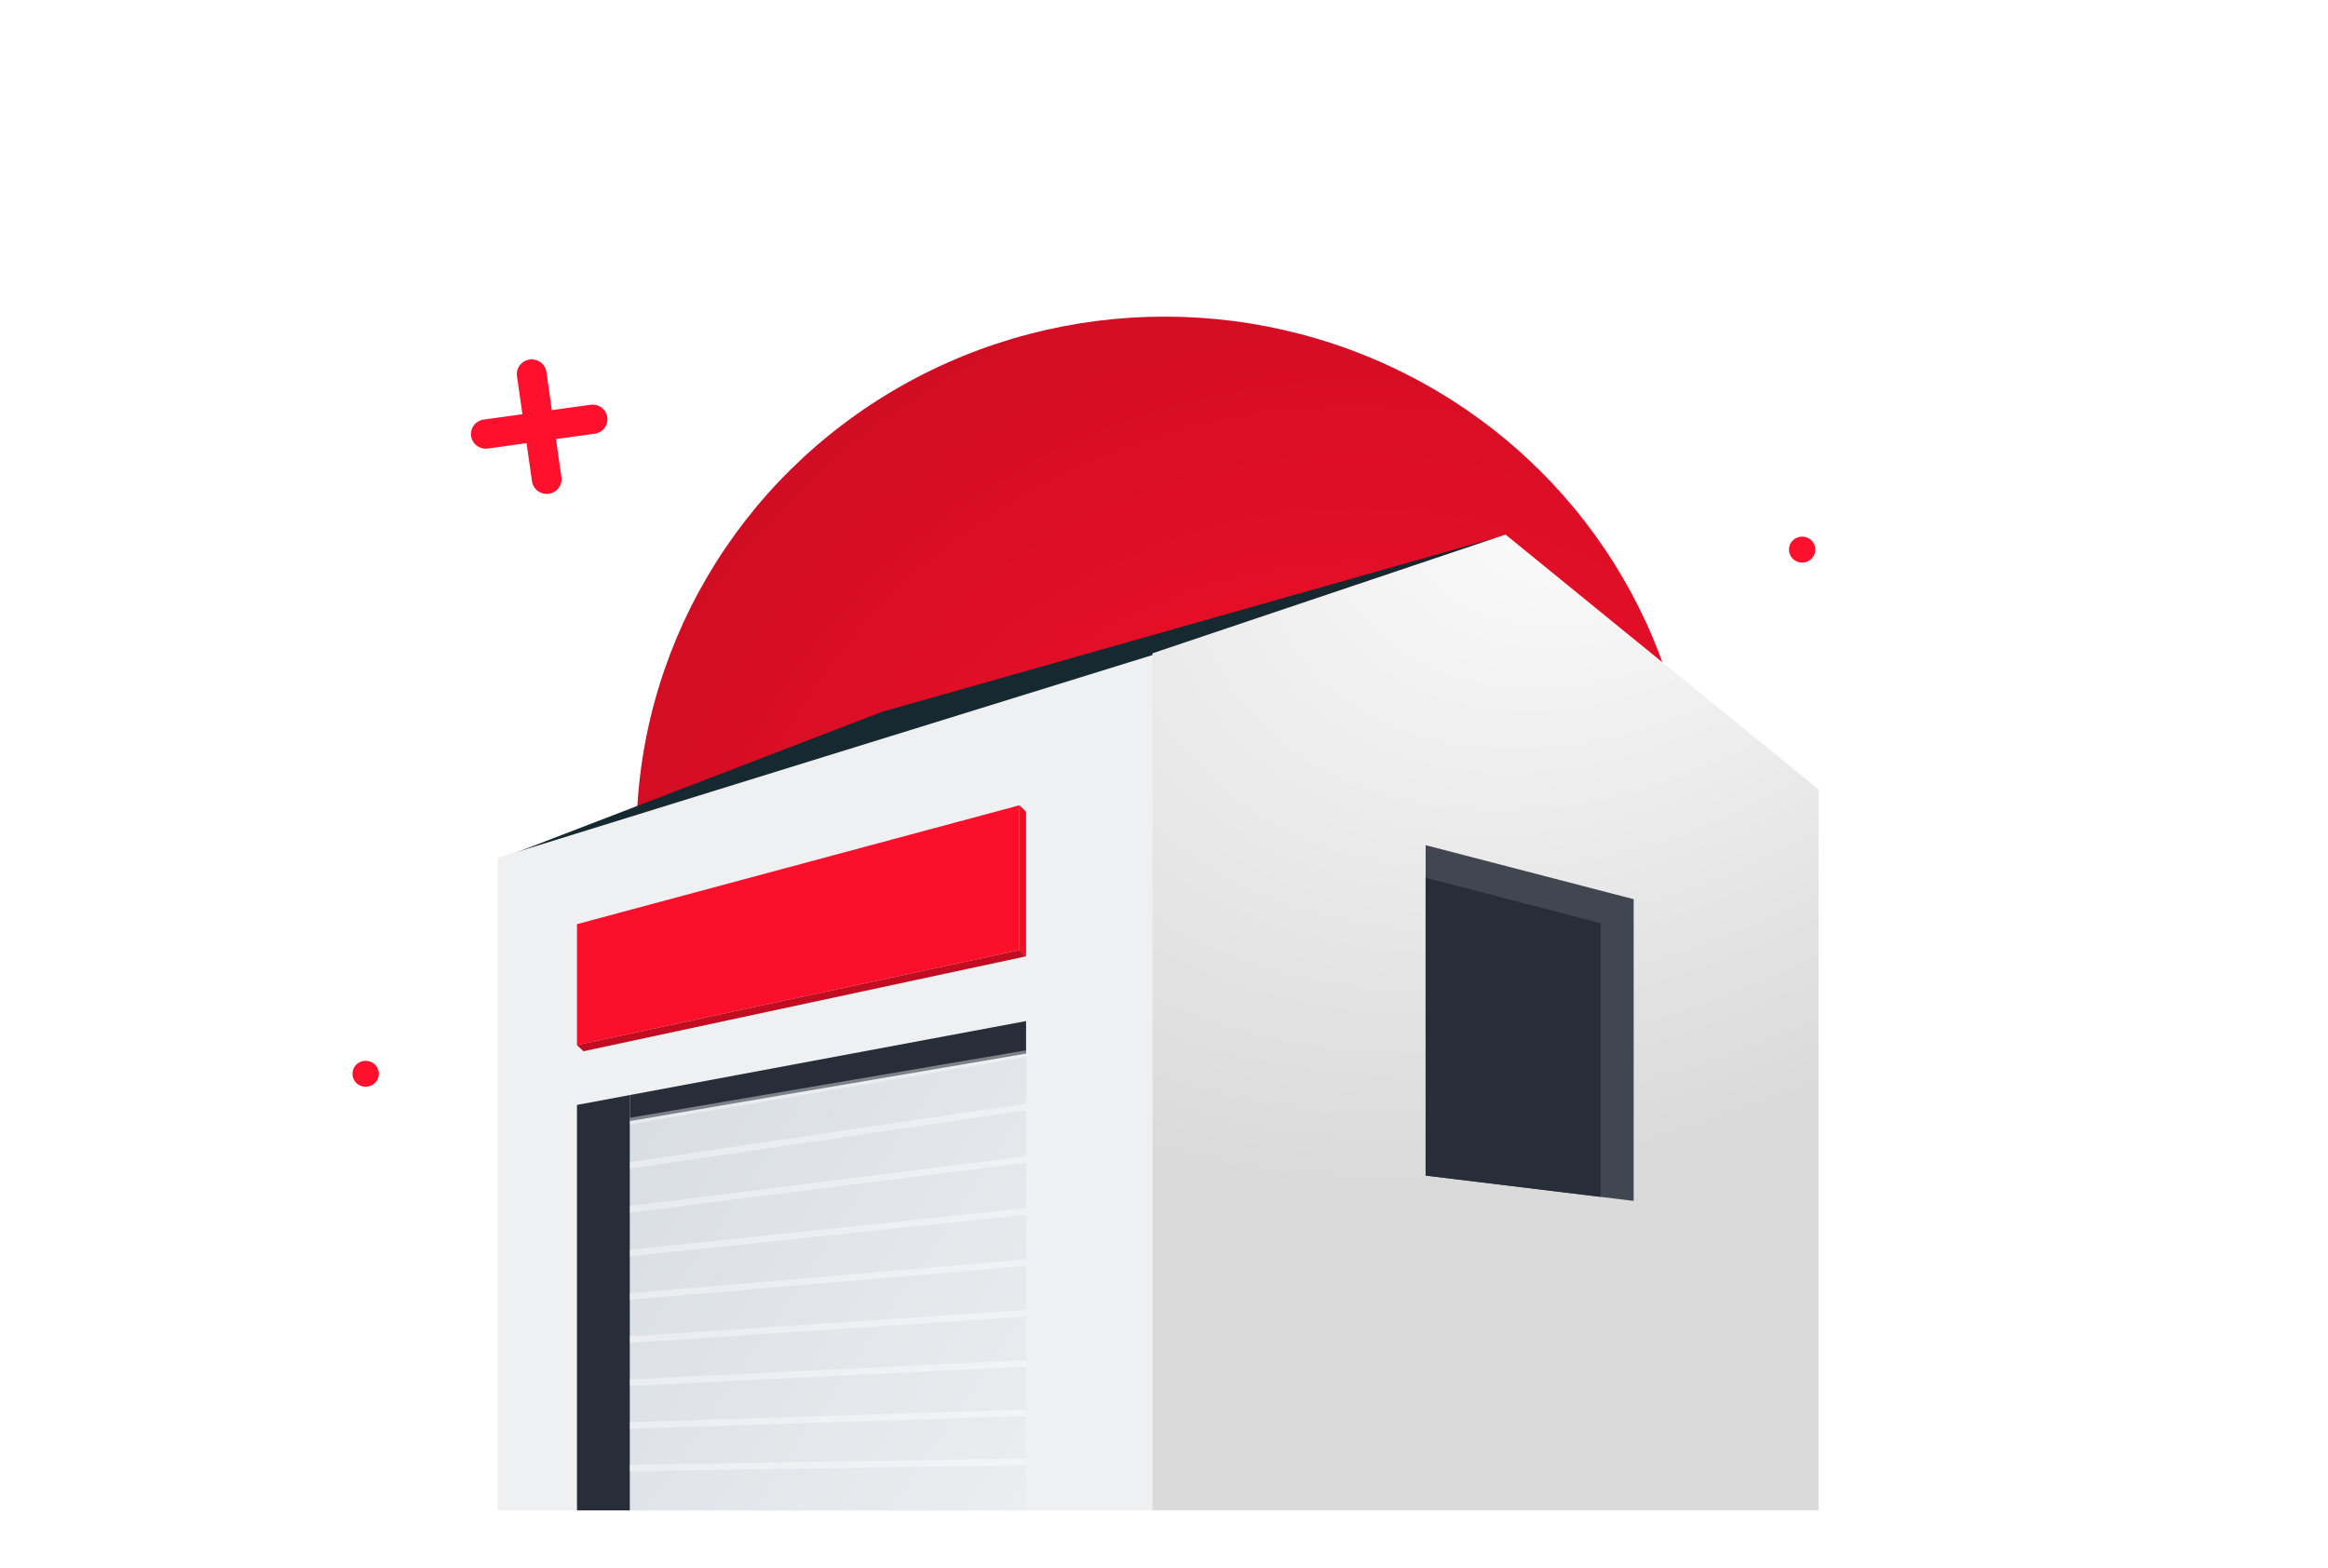 <?xml version="1.0" encoding="UTF-8" standalone="no"?>
<svg
   xmlns:dc="http://purl.org/dc/elements/1.1/"
   xmlns:cc="http://creativecommons.org/ns#"
   xmlns:rdf="http://www.w3.org/1999/02/22-rdf-syntax-ns#"
   xmlns:svg="http://www.w3.org/2000/svg"
   xmlns="http://www.w3.org/2000/svg"
   xmlns:xlink="http://www.w3.org/1999/xlink"
   xmlns:sodipodi="http://sodipodi.sourceforge.net/DTD/sodipodi-0.dtd"
   xmlns:inkscape="http://www.inkscape.org/namespaces/inkscape"
   width="380"
   height="256"
   viewBox="0 0 380 256"
   version="1.1"
   id="svg90"
   sodipodi:docname="help-1.svg"
   inkscape:version="0.92.1 r15371">
  <sodipodi:namedview
     pagecolor="#ffffff"
     bordercolor="#666666"
     borderopacity="1"
     objecttolerance="10"
     gridtolerance="10"
     guidetolerance="10"
     inkscape:pageopacity="0"
     inkscape:pageshadow="2"
     inkscape:window-width="1920"
     inkscape:window-height="1017"
     id="namedview92"
     showgrid="false"
     inkscape:zoom="1.84375"
     inkscape:cx="163.41629"
     inkscape:cy="3.2542371"
     inkscape:window-x="-8"
     inkscape:window-y="-8"
     inkscape:window-maximized="1"
     inkscape:current-layer="g88" />
  <defs
     id="defs26">
    <linearGradient
       inkscape:collect="always"
       id="linearGradient4844">
      <stop
         style="stop-color:#ffffff;stop-opacity:1"
         offset="0"
         id="stop4840" />
      <stop
         style="stop-color:#dadada;stop-opacity:1"
         offset="1"
         id="stop4842" />
    </linearGradient>
    <style
       id="style2">.a{fill:url(#a);}.b{fill:#ff102c;}.c{fill:#162930;}.c,.d,.e,.f,.g,.h,.i,.j,.k,.l,.m{isolation:isolate;}.d{fill:#eef0f2;}.e{fill:url(#d);}.f{fill:#fb0f2b;}.g{fill:#ed0f29;}.h{fill:#c10c21;}.i{fill:#414750;}.j{fill:#272e39;}.k{fill:url(#e);}.l{opacity:0.4;}.m{fill:#fff;}.n{filter:url(#b);}</style>
    <radialGradient
       id="a"
       cx="109.28"
       cy="113.28"
       r="165.12"
       gradientUnits="userSpaceOnUse"
       fx="109.28"
       fy="113.28">
      <stop
         offset="0"
         stop-color="#ff102c"
         id="stop4" />
      <stop
         offset="1"
         stop-color="#c10c21"
         id="stop6" />
    </radialGradient>
    <filter
       id="b"
       x="0"
       y="0"
       width="256"
       height="256"
       filterUnits="userSpaceOnUse">
      <feOffset
         dy="16"
         input="SourceAlpha"
         id="feOffset9" />
      <feGaussianBlur
         stdDeviation="16"
         result="c"
         id="feGaussianBlur11" />
      <feFlood
         flood-color="#d20d24"
         flood-opacity="0.239"
         id="feFlood13" />
      <feComposite
         operator="in"
         in2="c"
         id="feComposite15"
         result="result1" />
      <feComposite
         in="SourceGraphic"
         in2="result1"
         id="feComposite17" />
    </filter>
    <linearGradient
       id="d"
       x1="-1.777"
       y1="-2.047"
       x2="-3.028"
       y2="-0.871"
       gradientUnits="objectBoundingBox">
      <stop
         offset="0"
         stop-color="#fff"
         id="stop20" />
      <stop
         offset="1"
         stop-color="#d1d7dd"
         id="stop22" />
    </linearGradient>
    <linearGradient
       id="e"
       x1="-1078.997"
       y1="-10.733"
       x2="-1241.902"
       y2="-147.91"
       xlink:href="#d"
       gradientTransform="scale(0.893,1.12)"
       gradientUnits="userSpaceOnUse" />
    <filter
       id="b-6"
       x="0"
       y="0"
       width="256"
       height="256"
       filterUnits="userSpaceOnUse">
      <feOffset
         dy="16"
         input="SourceAlpha"
         id="feOffset9-2" />
      <feGaussianBlur
         stdDeviation="16"
         result="c"
         id="feGaussianBlur11-4" />
      <feFlood
         flood-color="#d20d24"
         flood-opacity="0.239"
         id="feFlood13-2" />
      <feComposite
         operator="in"
         in2="c"
         id="feComposite15-9"
         result="result1" />
      <feComposite
         in="SourceGraphic"
         in2="result1"
         id="feComposite17-4" />
    </filter>
    <radialGradient
       id="a-3"
       cx="0.683"
       cy="0.708"
       r="1.032"
       gradientTransform="rotate(6.63,0.28,0.192)"
       gradientUnits="objectBoundingBox">
      <stop
         offset="0"
         stop-color="#ff102c"
         id="stop4-5" />
      <stop
         offset="1"
         stop-color="#c10c21"
         id="stop6-9" />
    </radialGradient>
    <radialGradient
       inkscape:collect="always"
       xlink:href="#linearGradient4844"
       id="radialGradient4846"
       cx="-910.368"
       cy="-146.795"
       fx="-910.368"
       fy="-146.795"
       r="50.139"
       gradientTransform="matrix(-2.361,1.495,-1.079,-1.753,-3258.563,880.609)"
       gradientUnits="userSpaceOnUse" />
  </defs>
  <g
     transform="matrix(1.078,0,0,1.062,-133.277,-5583.816)"
     id="g88">
    <g
       transform="translate(0,2955)"
       id="g42">
      <g
         class="n"
         transform="translate(172,2303.5)"
         id="g30"
         style="filter:url(#b)">
        <circle
           class="a"
           cx="80"
           cy="80"
           r="80"
           transform="translate(48,32)"
           id="circle28"
           style="fill:url(#a)" />
      </g>
      <g
         transform="translate(-2150.676,104.12)"
         id="g40">
        <path
           inkscape:connector-curvature="0"
           class="b"
           d="m 2364.123,2262.045 h -5.917 v -5.918 a 2.25,2.25 0 0 0 -4.5,0 v 5.918 h -5.917 a 2.247,2.247 0 0 0 0,4.494 h 5.917 v 5.917 a 2.25,2.25 0 0 0 4.5,0 v -5.917 h 5.917 a 2.247,2.247 0 0 0 0,-4.494 z"
           transform="rotate(-8,2355.959,2264.288)"
           id="path32"
           style="fill:#ff102c" />
        <path
           inkscape:connector-curvature="0"
           class="b"
           d="m 2364.123,2262.045 h -5.917 v -5.918 a 2.25,2.25 0 0 0 -4.5,0 v 5.918 h -5.917 a 2.247,2.247 0 0 0 0,4.494 h 5.917 v 5.917 a 2.25,2.25 0 0 0 4.5,0 v -5.917 h 5.917 a 2.247,2.247 0 0 0 0,-4.494 z"
           transform="rotate(8,1452.561,3627.998)"
           id="path34"
           style="fill:#ff102c" />
        <circle
           class="b"
           cx="2"
           cy="2"
           r="2"
           transform="translate(2327.676,2361.768)"
           id="circle36"
           style="fill:#ff102c" />
        <circle
           class="b"
           cx="2"
           cy="2"
           r="2"
           transform="translate(2545.193,2281.195)"
           id="circle38"
           style="fill:#ff102c" />
      </g>
    </g>
    <g
       transform="translate(1318.79,5547.821)"
       id="g86">
      <path
         inkscape:connector-curvature="0"
         class="c"
         d="m -967.158,-193 -52.014,24.859 -100.618,25.047 58.139,-22.7"
         transform="translate(0,-14.764)"
         id="path44"
         style="isolation:isolate;fill:#162930" />
      <path
         inkscape:connector-curvature="0"
         class="d"
         d="m -1019.79,-189.572 -100,31.455 v 100.3 h 100 z"
         id="path46"
         style="isolation:isolate;fill:#eef0f2" />
      <path
         inkscape:connector-curvature="0"
         class="e"
         d="m -919.79,-57.822 h -100.856 l -4e-4,-131.75 53.456,-18.249 47.4,39.177 z"
         id="path48"
         style="isolation:isolate;fill:url(#radialGradient4846);fill-opacity:1"
         sodipodi:nodetypes="cccccc" />
      <path
         inkscape:connector-curvature="0"
         class="f"
         d="m -1040.79,-166.209 -67,18.276 v 18.59 l 67,-14.6 z"
         id="path50"
         style="isolation:isolate;fill:#fb0f2b" />
      <path
         inkscape:connector-curvature="0"
         class="g"
         d="m -1039.79,-142.99 -1,-0.949 v -22.27 l 1,1 z"
         id="path52"
         style="isolation:isolate;fill:#ed0f29" />
      <path
         inkscape:connector-curvature="0"
         class="h"
         d="m -1039.79,-142.99 -67.016,14.592 -0.984,-0.945 67,-14.6 z"
         id="path54"
         style="isolation:isolate;fill:#c10c21" />
      <path
         inkscape:connector-curvature="0"
         class="i"
         d="m -979.29,-160.076 v 50.791 l 31.5,3.89 v -46.378 z"
         id="path56"
         style="isolation:isolate;fill:#414750" />
      <path
         inkscape:connector-curvature="0"
         class="j"
         d="m -979.29,-155.076 v 45.791 l 26.5,3.272 v -42.078 z"
         id="path58"
         style="isolation:isolate;fill:#272e39" />
      <path
         inkscape:connector-curvature="0"
         class="k"
         d="m -1039.79,-133.036 -60,11.373 v 63.841 h 60 z"
         id="path60"
         style="isolation:isolate;fill:url(#e)" />
      <path
         inkscape:connector-curvature="0"
         class="j"
         d="m -1107.79,-120.147 v 62.325 h 8 v -63.841 z"
         id="path62"
         style="isolation:isolate;fill:#272e39" />
      <path
         inkscape:connector-curvature="0"
         class="j"
         d="m -1039.79,-133.036 -60,11.373 v 4 l 60,-10.373 z"
         id="path64"
         style="isolation:isolate;fill:#272e39" />
      <g
         class="l"
         id="g84"
         style="opacity:0.4;isolation:isolate">
        <path
           inkscape:connector-curvature="0"
           class="m"
           d="m -1039.79,-65.786 -60,0.95 v 1 l 60,-0.95 z"
           id="path66"
           style="isolation:isolate;fill:#ffffff" />
        <path
           inkscape:connector-curvature="0"
           class="m"
           d="m -1039.79,-73.321 -60,1.942 v 1 l 60,-1.942 z"
           id="path68"
           style="isolation:isolate;fill:#ffffff" />
        <path
           inkscape:connector-curvature="0"
           class="m"
           d="m -1039.79,-80.932 -60,2.98 v 1 l 60,-2.98 z"
           id="path70"
           style="isolation:isolate;fill:#ffffff" />
        <path
           inkscape:connector-curvature="0"
           class="m"
           d="m -1039.79,-88.625 -60,4.067 v 1 l 60,-4.067 z"
           id="path72"
           style="isolation:isolate;fill:#ffffff" />
        <path
           inkscape:connector-curvature="0"
           class="m"
           d="m -1039.79,-96.405 -60,5.206 v 1 l 60,-5.206 z"
           id="path74"
           style="isolation:isolate;fill:#ffffff" />
        <path
           inkscape:connector-curvature="0"
           class="m"
           d="m -1039.79,-104.28 -60,6.4 v 1.005 l 60,-6.4 z"
           id="path76"
           style="isolation:isolate;fill:#ffffff" />
        <path
           inkscape:connector-curvature="0"
           class="m"
           d="m -1039.79,-112.256 -60,7.658 v 1.008 l 60,-7.658 z"
           id="path78"
           style="isolation:isolate;fill:#ffffff" />
        <path
           inkscape:connector-curvature="0"
           class="m"
           d="m -1039.79,-120.34 -60,8.98 v 1.011 l 60,-8.98 z"
           id="path80"
           style="isolation:isolate;fill:#ffffff" />
        <path
           inkscape:connector-curvature="0"
           class="m"
           d="m -1039.79,-128.037 v -0.507 l -60,10.373 v 1.015 l 60,-10.373 z"
           id="path82"
           style="isolation:isolate;fill:#ffffff" />
      </g>
    </g>
  </g>
</svg>
